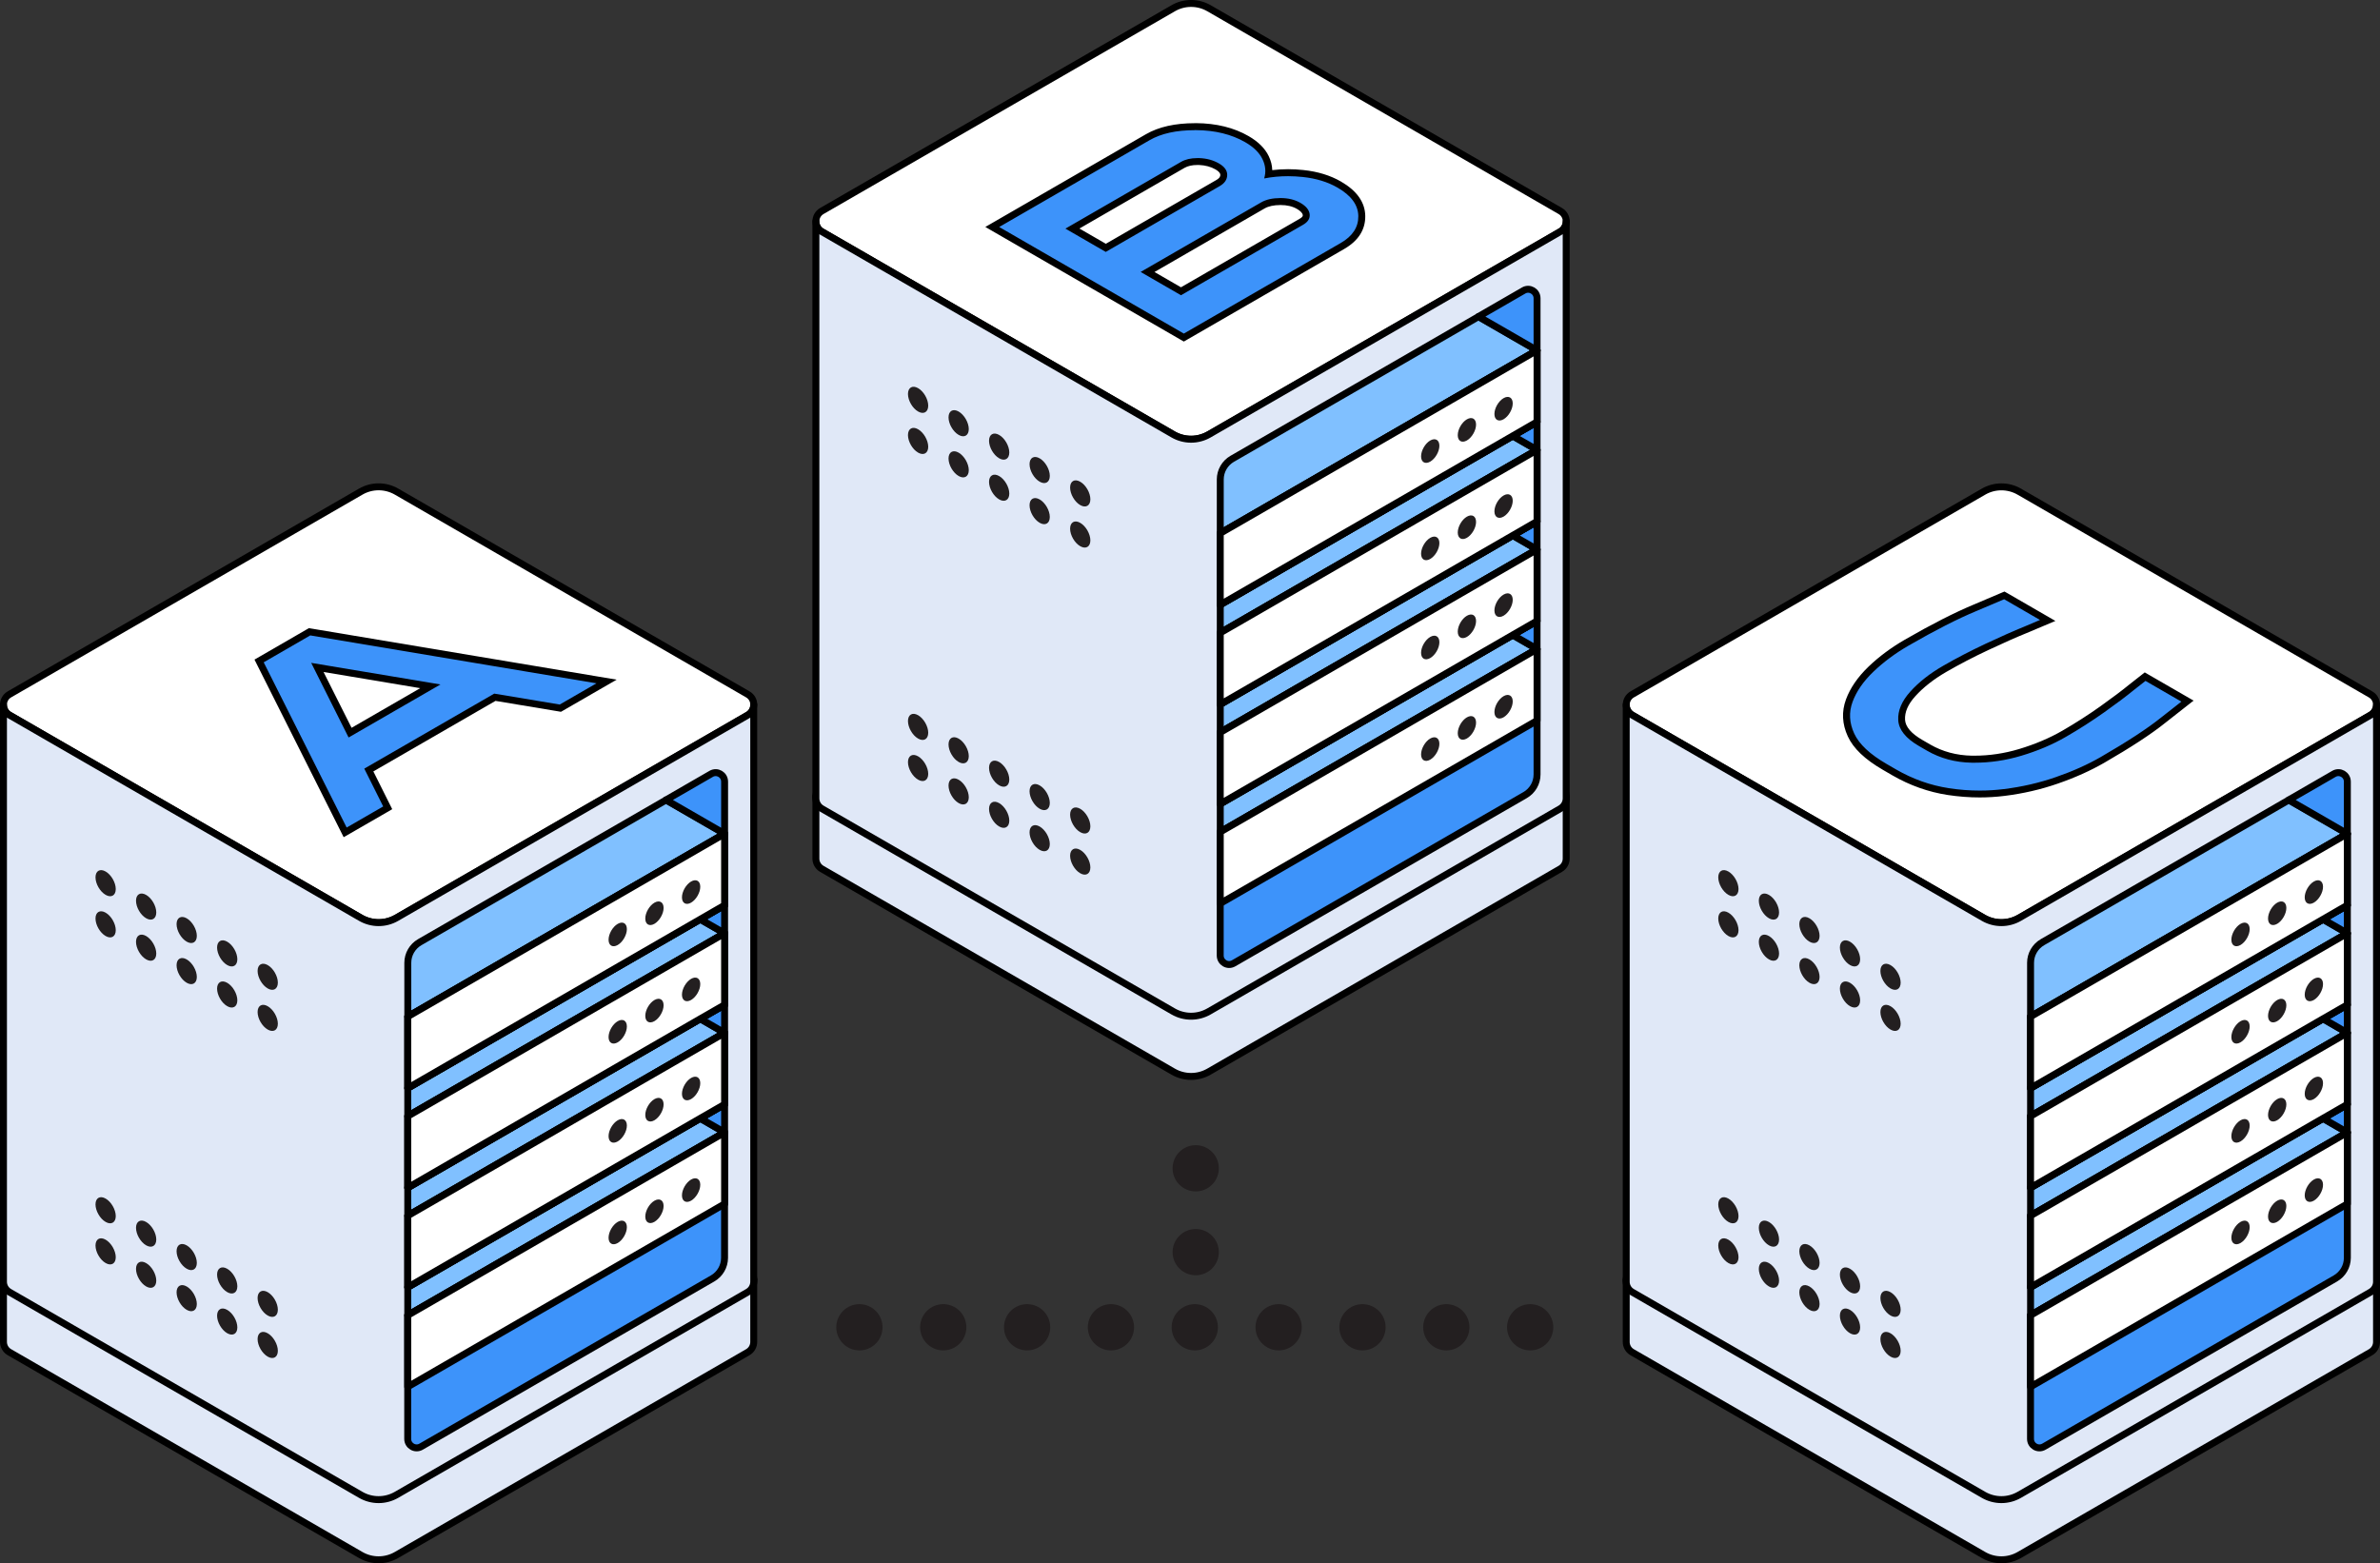 <?xml version="1.0" encoding="UTF-8"?>
<svg id="Layer_2" data-name="Layer 2" xmlns="http://www.w3.org/2000/svg" viewBox="0 0 514.63 338.06">
  <rect x="0" y="0" width="514.63" height="338.06" fill="#333333" stroke="none"/>
  <defs>
    <style>
      .cls-1 {
        fill: none;
        stroke: #231f20;
        stroke-dasharray: 0 0 0 18.13;
        stroke-width: 10px;
      }

      .cls-1, .cls-2, .cls-3, .cls-4, .cls-5 {
        stroke-linecap: round;
        stroke-linejoin: round;
      }

      .cls-2, .cls-3, .cls-4, .cls-5 {
        stroke: #000;
        stroke-width: 1.5px;
      }

      .cls-2, .cls-6 {
        fill: #3d93fa;
      }

      .cls-3 {
        fill: #fff;
      }

      .cls-4 {
        fill: #e0e8f7;
      }

      .cls-7 {
        fill: #000;
      }

      .cls-7, .cls-6, .cls-8 {
        stroke-width: 0px;
      }

      .cls-5 {
        fill: #80c0ff;
      }

      .cls-8 {
        fill: #231f20;
      }
    </style>
  </defs>
  <g id="Layer_4" data-name="Layer 4">
    <g>
      <g>
        <g>
          <g>
            <path class="cls-3" d="M162.98,276.77c0,.86-.43,1.73-1.29,2.23l-75.96,43.85c-2.39,1.38-5.34,1.38-7.73,0L2.04,279c-.86-.5-1.29-1.37-1.29-2.23s.43-1.74,1.29-2.24l75.97-43.85c2.39-1.38,5.33-1.38,7.73,0l75.96,43.85c.86.5,1.29,1.37,1.29,2.24Z"/>
            <path class="cls-4" d="M162.98,276.77v13.43c0,.86-.43,1.73-1.29,2.23l-75.96,43.85c-2.39,1.38-5.34,1.38-7.73,0L2.04,292.42c-.86-.5-1.29-1.37-1.29-2.23v-13.43c0,.86.43,1.73,1.29,2.23l75.97,43.85c2.39,1.38,5.34,1.38,7.73,0l75.96-43.85c.86-.5,1.29-1.37,1.29-2.23Z"/>
          </g>
          <g>
            <path class="cls-3" d="M162.98,152.41c0,.86-.43,1.73-1.29,2.23l-75.96,43.85c-2.39,1.38-5.34,1.38-7.73,0L2.04,154.63c-.86-.5-1.29-1.37-1.29-2.23s.43-1.74,1.29-2.24l75.97-43.85c2.39-1.38,5.33-1.38,7.73,0l75.96,43.85c.86.5,1.29,1.37,1.29,2.24Z"/>
            <path class="cls-4" d="M162.98,152.41v124.78c0,.86-.43,1.73-1.29,2.23l-75.96,43.85c-2.39,1.38-5.34,1.38-7.73,0L2.04,279.42c-.86-.5-1.29-1.37-1.29-2.23v-124.78c0,.86.43,1.73,1.29,2.23l75.97,43.85c2.39,1.38,5.34,1.38,7.73,0l75.96-43.85c.86-.5,1.29-1.37,1.29-2.23Z"/>
            <polygon class="cls-5" points="156.68 244.89 88.17 284.44 88.17 278.37 151.42 241.85 156.68 244.89"/>
            <polygon class="cls-2" points="156.68 238.82 156.68 244.89 151.42 241.85 156.68 238.82"/>
            <polygon class="cls-5" points="156.68 223.36 138.03 234.12 88.17 262.91 88.17 256.85 151.43 220.32 156.68 223.36"/>
            <polygon class="cls-2" points="156.68 217.3 156.68 223.36 151.43 220.32 156.68 217.3"/>
            <polygon class="cls-5" points="156.68 201.83 138.04 212.59 88.17 241.38 88.17 235.32 151.42 198.8 156.68 201.83"/>
            <polygon class="cls-2" points="156.68 195.76 156.68 201.83 151.42 198.8 156.68 195.76"/>
            <path class="cls-5" d="M156.68,180.3l-18.64,10.77-49.86,28.79v-11.65c0-1.84.99-3.54,2.58-4.46l34.62-19.98,18.64-10.77,12.67,7.31Z"/>
            <path class="cls-2" d="M156.68,169.03v11.27l-12.67-7.31,9.77-5.64c1.29-.75,2.9.19,2.9,1.68Z"/>
            <polygon class="cls-2" points="138.03 191.07 156.68 180.3 156.68 195.76 151.42 198.8 88.17 235.32 88.17 219.85 138.03 191.07"/>
            <polygon class="cls-2" points="138.04 212.59 156.68 201.83 156.68 217.3 151.43 220.32 88.17 256.85 88.17 241.38 138.04 212.59"/>
            <polygon class="cls-2" points="138.03 234.12 156.68 223.36 156.68 238.82 151.42 241.85 88.17 278.37 88.17 262.91 138.03 234.12"/>
            <path class="cls-2" d="M88.17,284.44l68.5-39.55v27.12c0,1.84-.98,3.54-2.58,4.46l-63.03,36.38c-1.29.75-2.9-.19-2.9-1.68v-26.74Z"/>
            <polygon class="cls-3" points="156.68 180.3 156.68 195.76 151.42 198.8 88.17 235.32 88.17 219.85 138.03 191.07 156.68 180.3"/>
            <g>
              <g>
                <path class="cls-8" d="M20.65,189.73c0,1.4.98,3.1,2.19,3.79,1.21.7,2.19.13,2.19-1.26s-.98-3.1-2.19-3.79c-1.21-.7-2.19-.13-2.19,1.26Z"/>
                <path class="cls-8" d="M29.41,194.79c0,1.4.98,3.1,2.19,3.79,1.21.7,2.19.13,2.19-1.26s-.98-3.1-2.19-3.79c-1.21-.7-2.19-.13-2.19,1.26Z"/>
                <path class="cls-8" d="M55.7,209.97c0,1.4.98,3.1,2.19,3.79,1.21.7,2.19.13,2.19-1.26s-.98-3.1-2.19-3.79-2.19-.13-2.19,1.26Z"/>
                <path class="cls-8" d="M20.65,198.63c0,1.4.98,3.1,2.19,3.79,1.21.7,2.19.13,2.19-1.26s-.98-3.1-2.19-3.79c-1.21-.7-2.19-.13-2.19,1.26Z"/>
                <path class="cls-8" d="M38.18,208.74c0,1.4.98,3.1,2.19,3.79,1.21.7,2.19.13,2.19-1.26s-.98-3.1-2.19-3.79c-1.21-.7-2.19-.13-2.19,1.26Z"/>
                <path class="cls-8" d="M46.94,213.8c0,1.4.98,3.1,2.19,3.79,1.21.7,2.19.13,2.19-1.26s-.98-3.1-2.19-3.79c-1.21-.7-2.19-.13-2.19,1.26Z"/>
                <path class="cls-8" d="M55.7,218.86c0,1.4.98,3.1,2.19,3.79,1.21.7,2.19.13,2.19-1.26s-.98-3.1-2.19-3.79c-1.21-.7-2.19-.13-2.19,1.26Z"/>
                <path class="cls-8" d="M46.94,204.91c0,1.4.98,3.1,2.19,3.79,1.21.7,2.19.13,2.19-1.26s-.98-3.1-2.19-3.79c-1.21-.7-2.19-.13-2.19,1.26Z"/>
                <path class="cls-8" d="M38.18,199.85c0,1.4.98,3.1,2.19,3.79,1.21.7,2.19.13,2.19-1.26s-.98-3.1-2.19-3.79-2.19-.13-2.19,1.26Z"/>
                <path class="cls-8" d="M29.41,203.68c0,1.4.98,3.1,2.19,3.79,1.21.7,2.19.13,2.19-1.26s-.98-3.1-2.19-3.79c-1.21-.7-2.19-.13-2.19,1.26Z"/>
              </g>
              <g>
                <path class="cls-8" d="M20.65,260.46c0,1.4.98,3.1,2.19,3.79,1.21.7,2.19.13,2.19-1.26s-.98-3.1-2.19-3.79c-1.21-.7-2.19-.13-2.19,1.26Z"/>
                <path class="cls-8" d="M29.41,265.52c0,1.4.98,3.1,2.19,3.79s2.19.13,2.19-1.26-.98-3.1-2.19-3.79c-1.21-.7-2.19-.13-2.19,1.26Z"/>
                <path class="cls-8" d="M55.7,280.7c0,1.4.98,3.1,2.19,3.79,1.21.7,2.19.13,2.19-1.26s-.98-3.1-2.19-3.79-2.19-.13-2.19,1.26Z"/>
                <path class="cls-8" d="M20.65,269.35c0,1.4.98,3.1,2.19,3.79,1.21.7,2.19.13,2.19-1.26s-.98-3.1-2.19-3.79c-1.21-.7-2.19-.13-2.19,1.26Z"/>
                <path class="cls-8" d="M38.18,279.47c0,1.4.98,3.1,2.19,3.79,1.21.7,2.19.13,2.19-1.26s-.98-3.1-2.19-3.79c-1.21-.7-2.19-.13-2.19,1.26Z"/>
                <path class="cls-8" d="M46.94,284.53c0,1.4.98,3.1,2.19,3.79s2.19.13,2.19-1.26-.98-3.1-2.19-3.79c-1.21-.7-2.19-.13-2.19,1.26Z"/>
                <path class="cls-8" d="M55.7,289.59c0,1.4.98,3.1,2.19,3.79,1.21.7,2.19.13,2.19-1.26s-.98-3.1-2.19-3.79c-1.21-.7-2.19-.13-2.19,1.26Z"/>
                <path class="cls-8" d="M46.94,275.64c0,1.4.98,3.1,2.19,3.79,1.21.7,2.19.13,2.19-1.26s-.98-3.1-2.19-3.79c-1.21-.7-2.19-.13-2.19,1.26Z"/>
                <path class="cls-8" d="M38.18,270.58c0,1.4.98,3.1,2.19,3.79,1.21.7,2.19.13,2.19-1.26s-.98-3.1-2.19-3.79c-1.21-.7-2.19-.13-2.19,1.26Z"/>
                <path class="cls-8" d="M29.41,274.41c0,1.4.98,3.1,2.19,3.79,1.21.7,2.19.13,2.19-1.26s-.98-3.1-2.19-3.79c-1.21-.7-2.19-.13-2.19,1.26Z"/>
              </g>
            </g>
            <polygon class="cls-3" points="156.68 201.83 156.68 217.3 151.43 220.32 88.17 256.85 88.17 241.38 138.04 212.59 156.68 201.83"/>
            <polygon class="cls-3" points="156.68 223.36 156.68 238.82 151.42 241.85 88.17 278.37 88.17 262.91 138.03 234.12 156.68 223.36"/>
            <polygon class="cls-3" points="156.68 244.89 156.68 260.35 88.17 299.9 88.17 284.44 156.68 244.89"/>
          </g>
          <g>
            <path class="cls-6" d="M56.02,142.93l10.92-6.31,64.22,10.75-9.99,5.77-14.16-2.36-27.25,15.74,4.09,8.18-9.2,5.31-18.62-37.08ZM75.7,158.44l17.35-10.02-24.43-4.08,7.07,14.1Z"/>
            <path class="cls-7" d="M67.09,137.41l61.89,10.36-7.95,4.59-14.16-2.36-28.1,16.22,4.09,8.18-7.9,4.56-17.94-35.73,10.07-5.82M75.39,159.48l19.85-11.46-27.95-4.67,8.09,16.14M66.8,135.84l-.47.27-10.07,5.82-1.23.71.63,1.26,17.94,35.73.71,1.42,1.38-.79,7.9-4.56,1.22-.71-.63-1.26-3.45-6.91,26.41-15.25,13.63,2.27.53.09.47-.27,7.95-4.59,3.62-2.09-4.12-.69-61.89-10.36-.53-.09h0ZM76.02,157.39l-6.06-12.07,20.91,3.5-14.86,8.58h0Z"/>
          </g>
        </g>
        <g>
          <path class="cls-8" d="M151.42,191.77c0,1.26-.89,2.8-1.98,3.43s-1.98.12-1.98-1.14.89-2.8,1.98-3.43c1.1-.63,1.98-.12,1.98,1.14Z"/>
          <path class="cls-8" d="M143.49,196.35c0,1.26-.89,2.8-1.98,3.43-1.1.63-1.98.12-1.98-1.14s.89-2.8,1.98-3.43c1.1-.63,1.98-.12,1.98,1.14Z"/>
          <path class="cls-8" d="M135.55,200.93c0,1.26-.89,2.8-1.98,3.43-1.1.63-1.98.12-1.98-1.14s.89-2.8,1.98-3.43c1.1-.63,1.98-.12,1.98,1.14Z"/>
          <path class="cls-8" d="M151.42,212.82c0,1.26-.89,2.8-1.98,3.43-1.1.63-1.98.12-1.98-1.14s.89-2.8,1.98-3.43c1.1-.63,1.98-.12,1.98,1.14Z"/>
          <path class="cls-8" d="M143.49,217.4c0,1.26-.89,2.8-1.98,3.43-1.1.63-1.98.12-1.98-1.14s.89-2.8,1.98-3.43c1.1-.63,1.98-.12,1.98,1.14Z"/>
          <path class="cls-8" d="M135.55,221.98c0,1.26-.89,2.8-1.98,3.43-1.1.63-1.98.12-1.98-1.14s.89-2.8,1.98-3.43c1.1-.63,1.98-.12,1.98,1.14Z"/>
          <path class="cls-8" d="M151.42,234.25c0,1.26-.89,2.8-1.98,3.43s-1.98.12-1.98-1.14.89-2.8,1.98-3.43c1.1-.63,1.98-.12,1.98,1.14Z"/>
          <path class="cls-8" d="M143.49,238.83c0,1.26-.89,2.8-1.98,3.43s-1.98.12-1.98-1.14.89-2.8,1.98-3.43c1.1-.63,1.98-.12,1.98,1.14Z"/>
          <path class="cls-8" d="M135.55,243.41c0,1.26-.89,2.8-1.98,3.43-1.1.63-1.98.12-1.98-1.14s.89-2.8,1.98-3.43,1.98-.12,1.98,1.14Z"/>
          <path class="cls-8" d="M151.42,256.22c0,1.26-.89,2.8-1.98,3.43-1.1.63-1.98.12-1.98-1.14s.89-2.8,1.98-3.43c1.1-.63,1.98-.12,1.98,1.14Z"/>
          <path class="cls-8" d="M143.49,260.8c0,1.26-.89,2.8-1.98,3.43s-1.98.12-1.98-1.14.89-2.8,1.98-3.43c1.1-.63,1.98-.12,1.98,1.14Z"/>
          <path class="cls-8" d="M135.55,265.38c0,1.26-.89,2.8-1.98,3.43-1.1.63-1.98.12-1.98-1.14s.89-2.8,1.98-3.43c1.1-.63,1.98-.12,1.98,1.14Z"/>
        </g>
      </g>
      <g>
        <g>
          <g>
            <path class="cls-3" d="M513.88,276.77c0,.86-.43,1.73-1.29,2.23l-75.96,43.85c-2.39,1.38-5.34,1.38-7.73,0l-75.97-43.85c-.86-.5-1.29-1.37-1.29-2.23s.43-1.74,1.29-2.24l75.97-43.85c2.39-1.38,5.33-1.38,7.73,0l75.96,43.85c.86.5,1.29,1.37,1.29,2.24Z"/>
            <path class="cls-4" d="M513.88,276.77v13.43c0,.86-.43,1.73-1.29,2.23l-75.96,43.85c-2.39,1.38-5.34,1.38-7.73,0l-75.97-43.85c-.86-.5-1.29-1.37-1.29-2.23v-13.43c0,.86.43,1.73,1.29,2.23l75.97,43.85c2.39,1.38,5.34,1.38,7.73,0l75.96-43.85c.86-.5,1.29-1.37,1.29-2.23Z"/>
          </g>
          <g>
            <path class="cls-3" d="M513.88,152.41c0,.86-.43,1.73-1.29,2.23l-75.96,43.85c-2.39,1.38-5.34,1.38-7.73,0l-75.97-43.85c-.86-.5-1.29-1.37-1.29-2.23s.43-1.74,1.29-2.24l75.97-43.85c2.39-1.38,5.33-1.38,7.73,0l75.96,43.85c.86.5,1.29,1.37,1.29,2.24Z"/>
            <path class="cls-4" d="M513.88,152.41v124.78c0,.86-.43,1.73-1.29,2.23l-75.96,43.85c-2.39,1.38-5.34,1.38-7.73,0l-75.97-43.85c-.86-.5-1.29-1.37-1.29-2.23v-124.78c0,.86.43,1.73,1.29,2.23l75.97,43.85c2.39,1.38,5.34,1.38,7.73,0l75.96-43.85c.86-.5,1.29-1.37,1.29-2.23Z"/>
            <polygon class="cls-5" points="507.57 244.89 439.07 284.44 439.07 278.37 502.31 241.85 507.57 244.89"/>
            <polygon class="cls-2" points="507.57 238.82 507.57 244.89 502.31 241.85 507.57 238.82"/>
            <polygon class="cls-5" points="507.57 223.36 488.93 234.12 439.07 262.91 439.07 256.85 502.32 220.32 507.57 223.36"/>
            <polygon class="cls-2" points="507.57 217.3 507.57 223.36 502.32 220.32 507.57 217.3"/>
            <polygon class="cls-5" points="507.57 201.83 488.93 212.59 439.07 241.38 439.07 235.32 502.31 198.8 507.57 201.83"/>
            <polygon class="cls-2" points="507.57 195.76 507.57 201.83 502.31 198.8 507.57 195.76"/>
            <path class="cls-5" d="M507.57,180.3l-18.64,10.77-49.86,28.79v-11.65c0-1.84.99-3.54,2.58-4.46l34.62-19.98,18.64-10.77,12.67,7.31Z"/>
            <path class="cls-2" d="M507.57,169.03v11.27l-12.67-7.31,9.77-5.64c1.29-.75,2.9.19,2.9,1.68Z"/>
            <polygon class="cls-2" points="488.93 191.07 507.57 180.3 507.57 195.76 502.31 198.8 439.07 235.32 439.07 219.85 488.93 191.07"/>
            <polygon class="cls-2" points="488.93 212.59 507.57 201.83 507.57 217.3 502.32 220.32 439.07 256.85 439.07 241.38 488.93 212.59"/>
            <polygon class="cls-2" points="488.93 234.12 507.57 223.36 507.57 238.82 502.31 241.85 439.07 278.37 439.07 262.91 488.93 234.12"/>
            <path class="cls-2" d="M439.07,284.44l68.5-39.55v27.12c0,1.84-.98,3.54-2.58,4.46l-63.03,36.38c-1.29.75-2.9-.19-2.9-1.68v-26.74Z"/>
            <polygon class="cls-3" points="507.57 180.3 507.57 195.76 502.31 198.8 439.07 235.32 439.07 219.85 488.93 191.07 507.57 180.3"/>
            <g>
              <g>
                <path class="cls-8" d="M371.54,189.73c0,1.4.98,3.1,2.19,3.79,1.21.7,2.19.13,2.19-1.26s-.98-3.1-2.19-3.79c-1.21-.7-2.19-.13-2.19,1.26Z"/>
                <path class="cls-8" d="M380.31,194.79c0,1.4.98,3.1,2.19,3.79,1.21.7,2.19.13,2.19-1.26s-.98-3.1-2.19-3.79c-1.21-.7-2.19-.13-2.19,1.26Z"/>
                <path class="cls-8" d="M406.6,209.97c0,1.4.98,3.1,2.19,3.79,1.21.7,2.19.13,2.19-1.26s-.98-3.1-2.19-3.79-2.19-.13-2.19,1.26Z"/>
                <path class="cls-8" d="M371.54,198.63c0,1.4.98,3.1,2.19,3.79,1.21.7,2.19.13,2.19-1.26s-.98-3.1-2.19-3.79c-1.21-.7-2.19-.13-2.19,1.26Z"/>
                <path class="cls-8" d="M389.07,208.74c0,1.4.98,3.1,2.19,3.79,1.21.7,2.19.13,2.19-1.26s-.98-3.1-2.19-3.79c-1.21-.7-2.19-.13-2.19,1.26Z"/>
                <path class="cls-8" d="M397.84,213.8c0,1.4.98,3.1,2.19,3.79s2.19.13,2.19-1.26-.98-3.1-2.19-3.79c-1.21-.7-2.19-.13-2.19,1.26Z"/>
                <path class="cls-8" d="M406.6,218.86c0,1.4.98,3.1,2.19,3.79,1.21.7,2.19.13,2.19-1.26s-.98-3.1-2.19-3.79c-1.21-.7-2.19-.13-2.19,1.26Z"/>
                <path class="cls-8" d="M397.84,204.91c0,1.4.98,3.1,2.19,3.79,1.21.7,2.19.13,2.19-1.26s-.98-3.1-2.19-3.79c-1.21-.7-2.19-.13-2.19,1.26Z"/>
                <path class="cls-8" d="M389.07,199.85c0,1.4.98,3.1,2.19,3.79,1.21.7,2.19.13,2.19-1.26s-.98-3.1-2.19-3.79c-1.21-.7-2.19-.13-2.19,1.26Z"/>
                <path class="cls-8" d="M380.31,203.68c0,1.4.98,3.1,2.19,3.79,1.21.7,2.19.13,2.19-1.26s-.98-3.1-2.19-3.79c-1.21-.7-2.19-.13-2.19,1.26Z"/>
              </g>
              <g>
                <path class="cls-8" d="M371.54,260.46c0,1.4.98,3.1,2.19,3.79,1.21.7,2.19.13,2.19-1.26s-.98-3.1-2.19-3.79c-1.21-.7-2.19-.13-2.19,1.26Z"/>
                <path class="cls-8" d="M380.31,265.52c0,1.4.98,3.1,2.19,3.79,1.21.7,2.19.13,2.19-1.26s-.98-3.1-2.19-3.79c-1.21-.7-2.19-.13-2.19,1.26Z"/>
                <path class="cls-8" d="M406.6,280.7c0,1.4.98,3.1,2.19,3.79,1.21.7,2.19.13,2.19-1.26s-.98-3.1-2.19-3.79-2.19-.13-2.19,1.26Z"/>
                <path class="cls-8" d="M371.54,269.35c0,1.4.98,3.1,2.19,3.79,1.21.7,2.19.13,2.19-1.26s-.98-3.1-2.19-3.79c-1.21-.7-2.19-.13-2.19,1.26Z"/>
                <path class="cls-8" d="M389.07,279.47c0,1.4.98,3.1,2.19,3.79,1.21.7,2.19.13,2.19-1.26s-.98-3.1-2.19-3.79c-1.21-.7-2.19-.13-2.19,1.26Z"/>
                <path class="cls-8" d="M397.84,284.53c0,1.4.98,3.1,2.19,3.79,1.21.7,2.19.13,2.19-1.26s-.98-3.1-2.19-3.79c-1.21-.7-2.19-.13-2.19,1.26Z"/>
                <path class="cls-8" d="M406.6,289.59c0,1.4.98,3.1,2.19,3.79,1.21.7,2.19.13,2.19-1.26s-.98-3.1-2.19-3.79c-1.21-.7-2.19-.13-2.19,1.26Z"/>
                <path class="cls-8" d="M397.84,275.64c0,1.4.98,3.1,2.19,3.79,1.21.7,2.19.13,2.19-1.26s-.98-3.1-2.19-3.79c-1.21-.7-2.19-.13-2.19,1.26Z"/>
                <path class="cls-8" d="M389.07,270.58c0,1.4.98,3.1,2.19,3.79,1.21.7,2.19.13,2.19-1.26s-.98-3.1-2.19-3.79c-1.21-.7-2.19-.13-2.19,1.26Z"/>
                <path class="cls-8" d="M380.31,274.41c0,1.4.98,3.1,2.19,3.79,1.21.7,2.19.13,2.19-1.26s-.98-3.1-2.19-3.79c-1.21-.7-2.19-.13-2.19,1.26Z"/>
              </g>
            </g>
            <polygon class="cls-3" points="507.57 201.83 507.57 217.3 502.32 220.32 439.07 256.85 439.07 241.38 488.93 212.59 507.57 201.83"/>
            <polygon class="cls-3" points="507.57 223.36 507.57 238.82 502.31 241.85 439.07 278.37 439.07 262.91 488.93 234.12 507.57 223.36"/>
            <polygon class="cls-3" points="507.57 244.89 507.57 260.35 439.07 299.9 439.07 284.44 507.57 244.89"/>
          </g>
          <g>
            <path class="cls-6" d="M428.08,171.7c-2.24,0-4.53-.18-6.8-.53-4.07-.62-7.99-2.02-11.67-4.14l-2.05-1.18c-3.73-2.15-6.19-4.48-7.32-6.92-1.15-2.48-1.27-4.98-.37-7.42.87-2.35,2.44-4.64,4.69-6.8,2.21-2.12,4.8-4.05,7.7-5.72,5.74-3.31,10.71-5.84,14.77-7.53l6.37-2.71,9.38,5.42-4.81,2.03c-2.3.94-5.1,2.18-8.32,3.69-3.22,1.51-6.29,3.1-9.12,4.74-2.81,1.63-5.14,3.46-6.93,5.44-1.7,1.89-2.5,3.78-2.4,5.63.1,1.78,1.49,3.46,4.13,4.99l1.71.99c2.77,1.6,5.91,2.44,9.33,2.5.21,0,.41,0,.62,0,3.28,0,6.59-.5,9.85-1.47,3.48-1.04,6.68-2.4,9.52-4.04,2.83-1.64,5.59-3.4,8.2-5.26,2.63-1.87,4.77-3.48,6.37-4.79l2.92-2.3,9.16,5.29-5.31,4.17c-2.93,2.35-7.32,5.22-13.06,8.54-2.9,1.67-6.21,3.16-9.86,4.42-3.65,1.27-7.5,2.16-11.45,2.64-1.74.21-3.51.32-5.26.32Z"/>
            <path class="cls-7" d="M433.36,129.59l7.75,4.48-3.42,1.45c-2.32.94-5.1,2.18-8.35,3.7-3.25,1.53-6.31,3.11-9.18,4.77-2.9,1.67-5.27,3.54-7.11,5.59-1.84,2.05-2.71,4.11-2.59,6.17.12,2.06,1.62,3.93,4.51,5.6l1.71.99c2.89,1.67,6.12,2.54,9.69,2.6.21,0,.42,0,.63,0,3.36,0,6.72-.5,10.06-1.5,3.55-1.06,6.78-2.43,9.68-4.11,2.86-1.65,5.62-3.42,8.26-5.29,2.64-1.88,4.78-3.48,6.41-4.82l2.51-1.97,7.76,4.48-4.43,3.48c-2.92,2.34-7.25,5.17-12.97,8.48-2.86,1.65-6.11,3.11-9.73,4.36-3.62,1.26-7.38,2.12-11.29,2.6-1.71.21-3.44.32-5.17.32-2.22,0-4.45-.17-6.69-.52-3.99-.61-7.79-1.96-11.41-4.05l-2.05-1.19c-3.61-2.09-5.95-4.28-7.01-6.59-1.06-2.3-1.18-4.59-.35-6.84.83-2.26,2.33-4.43,4.51-6.52,2.18-2.09,4.7-3.96,7.56-5.62,5.73-3.31,10.62-5.8,14.68-7.49l6.03-2.56M433.46,127.91l-.69.29-6.03,2.56c-4.08,1.7-9.08,4.24-14.85,7.57-2.96,1.71-5.6,3.67-7.85,5.83-2.33,2.24-3.97,4.62-4.88,7.09-.97,2.63-.84,5.32.39,7.99,1.21,2.62,3.7,4.99,7.62,7.26l2.05,1.19c3.76,2.17,7.77,3.59,11.93,4.23,2.31.35,4.63.53,6.92.53,1.78,0,3.58-.11,5.35-.33,4-.49,7.91-1.39,11.6-2.68,3.69-1.28,7.05-2.79,9.98-4.48,5.77-3.33,10.2-6.23,13.16-8.61l4.42-3.47,1.74-1.37-1.92-1.11-7.76-4.48-.88-.51-.8.63-2.51,1.97c-1.61,1.32-3.74,2.92-6.35,4.78-2.59,1.84-5.33,3.59-8.14,5.22-2.79,1.61-5.93,2.94-9.36,3.97-3.19.96-6.43,1.44-9.63,1.44-.2,0-.4,0-.6,0-3.3-.06-6.31-.87-8.97-2.4l-1.71-.99c-2.41-1.39-3.67-2.86-3.76-4.38-.09-1.66.63-3.33,2.21-5.08,1.73-1.92,4-3.7,6.75-5.29,2.81-1.62,5.86-3.21,9.06-4.71,3.22-1.51,6-2.75,8.28-3.67l3.44-1.45,2.77-1.17-2.61-1.51-7.75-4.48-.65-.37h0Z"/>
          </g>
        </g>
        <g>
          <path class="cls-8" d="M502.31,191.77c0,1.26-.89,2.8-1.98,3.43s-1.98.12-1.98-1.14.89-2.8,1.98-3.43,1.98-.12,1.98,1.14Z"/>
          <path class="cls-8" d="M494.38,196.35c0,1.26-.89,2.8-1.98,3.43-1.1.63-1.98.12-1.98-1.14s.89-2.8,1.98-3.43c1.1-.63,1.98-.12,1.98,1.14Z"/>
          <path class="cls-8" d="M486.45,200.93c0,1.26-.89,2.8-1.98,3.43-1.1.63-1.98.12-1.98-1.14s.89-2.8,1.98-3.43,1.98-.12,1.98,1.14Z"/>
          <path class="cls-8" d="M502.31,212.82c0,1.26-.89,2.8-1.98,3.43-1.1.63-1.98.12-1.98-1.14s.89-2.8,1.98-3.43c1.1-.63,1.98-.12,1.98,1.14Z"/>
          <path class="cls-8" d="M494.38,217.4c0,1.26-.89,2.8-1.98,3.43-1.1.63-1.98.12-1.98-1.14s.89-2.8,1.98-3.43c1.1-.63,1.98-.12,1.98,1.14Z"/>
          <path class="cls-8" d="M486.45,221.98c0,1.26-.89,2.8-1.98,3.43-1.1.63-1.98.12-1.98-1.14s.89-2.8,1.98-3.43c1.1-.63,1.98-.12,1.98,1.14Z"/>
          <path class="cls-8" d="M502.31,234.25c0,1.26-.89,2.8-1.98,3.43s-1.98.12-1.98-1.14.89-2.8,1.98-3.43c1.1-.63,1.98-.12,1.98,1.14Z"/>
          <path class="cls-8" d="M494.38,238.83c0,1.26-.89,2.8-1.98,3.43s-1.98.12-1.98-1.14.89-2.8,1.98-3.43c1.1-.63,1.98-.12,1.98,1.14Z"/>
          <path class="cls-8" d="M486.45,243.41c0,1.26-.89,2.8-1.98,3.43-1.1.63-1.98.12-1.98-1.14s.89-2.8,1.98-3.43c1.1-.63,1.98-.12,1.98,1.14Z"/>
          <path class="cls-8" d="M502.31,256.22c0,1.26-.89,2.8-1.98,3.43s-1.98.12-1.98-1.14.89-2.8,1.98-3.43,1.98-.12,1.98,1.14Z"/>
          <path class="cls-8" d="M494.38,260.8c0,1.26-.89,2.8-1.98,3.43s-1.98.12-1.98-1.14.89-2.8,1.98-3.43c1.1-.63,1.98-.12,1.98,1.14Z"/>
          <path class="cls-8" d="M486.45,265.38c0,1.26-.89,2.8-1.98,3.43s-1.98.12-1.98-1.14.89-2.8,1.98-3.43c1.1-.63,1.98-.12,1.98,1.14Z"/>
        </g>
      </g>
      <g>
        <g>
          <g>
            <path class="cls-3" d="M338.66,172.24c0,.86-.43,1.73-1.29,2.23l-75.96,43.85c-2.39,1.38-5.34,1.38-7.73,0l-75.97-43.85c-.86-.5-1.29-1.37-1.29-2.23s.43-1.74,1.29-2.24l75.97-43.85c2.39-1.38,5.33-1.38,7.73,0l75.96,43.85c.86.5,1.29,1.37,1.29,2.24Z"/>
            <path class="cls-4" d="M338.66,172.24v13.43c0,.86-.43,1.73-1.29,2.23l-75.96,43.85c-2.39,1.38-5.34,1.38-7.73,0l-75.97-43.85c-.86-.5-1.29-1.37-1.29-2.23v-13.43c0,.86.43,1.73,1.29,2.23l75.97,43.85c2.39,1.38,5.34,1.38,7.73,0l75.96-43.85c.86-.5,1.29-1.37,1.29-2.23Z"/>
          </g>
          <g>
            <path class="cls-3" d="M338.66,47.87c0,.86-.43,1.73-1.29,2.23l-75.96,43.85c-2.39,1.38-5.34,1.38-7.73,0l-75.97-43.85c-.86-.5-1.29-1.37-1.29-2.23s.43-1.74,1.29-2.24L253.69,1.78c2.39-1.38,5.33-1.38,7.73,0l75.96,43.85c.86.5,1.29,1.37,1.29,2.24Z"/>
            <path class="cls-4" d="M338.66,47.87v124.78c0,.86-.43,1.73-1.29,2.23l-75.96,43.85c-2.39,1.38-5.34,1.38-7.73,0l-75.97-43.85c-.86-.5-1.29-1.37-1.29-2.23V47.87c0,.86.43,1.73,1.29,2.23l75.97,43.85c2.39,1.38,5.34,1.38,7.73,0l75.96-43.85c.86-.5,1.29-1.37,1.29-2.23Z"/>
            <polygon class="cls-5" points="332.36 140.36 263.86 179.91 263.86 173.84 327.1 137.32 332.36 140.36"/>
            <polygon class="cls-2" points="332.36 134.29 332.36 140.36 327.1 137.32 332.36 134.29"/>
            <polygon class="cls-5" points="332.36 118.83 313.71 129.59 263.86 158.38 263.86 152.32 327.11 115.79 332.36 118.83"/>
            <polygon class="cls-2" points="332.36 112.76 332.36 118.83 327.11 115.79 332.36 112.76"/>
            <polygon class="cls-5" points="332.36 97.3 313.72 108.06 263.86 136.85 263.86 130.78 327.1 94.27 332.36 97.3"/>
            <polygon class="cls-2" points="332.36 91.23 332.36 97.3 327.1 94.27 332.36 91.23"/>
            <path class="cls-5" d="M332.36,75.77l-18.64,10.77-49.86,28.79v-11.65c0-1.84.99-3.54,2.58-4.46l34.62-19.98,18.64-10.77,12.67,7.31Z"/>
            <path class="cls-2" d="M332.36,64.5v11.27l-12.67-7.31,9.77-5.64c1.29-.75,2.9.19,2.9,1.68Z"/>
            <polygon class="cls-2" points="313.71 86.54 332.36 75.77 332.36 91.23 327.1 94.27 263.86 130.78 263.86 115.32 313.71 86.54"/>
            <polygon class="cls-2" points="313.72 108.06 332.36 97.3 332.36 112.76 327.11 115.79 263.86 152.32 263.86 136.85 313.72 108.06"/>
            <polygon class="cls-2" points="313.71 129.59 332.36 118.83 332.36 134.29 327.1 137.32 263.86 173.84 263.86 158.38 313.71 129.59"/>
            <path class="cls-2" d="M263.86,179.91l68.5-39.55v27.12c0,1.84-.98,3.54-2.58,4.46l-63.03,36.38c-1.29.75-2.9-.19-2.9-1.68v-26.74Z"/>
            <polygon class="cls-3" points="332.36 75.77 332.36 91.23 327.1 94.27 263.86 130.78 263.86 115.32 313.71 86.54 332.36 75.77"/>
            <g>
              <g>
                <path class="cls-8" d="M196.33,85.2c0,1.4.98,3.1,2.19,3.79,1.21.7,2.19.13,2.19-1.26s-.98-3.1-2.19-3.79c-1.21-.7-2.19-.13-2.19,1.26Z"/>
                <path class="cls-8" d="M205.1,90.26c0,1.4.98,3.1,2.19,3.79,1.21.7,2.19.13,2.19-1.26s-.98-3.1-2.19-3.79c-1.21-.7-2.19-.13-2.19,1.26Z"/>
                <path class="cls-8" d="M231.39,105.44c0,1.4.98,3.1,2.19,3.79,1.21.7,2.19.13,2.19-1.26s-.98-3.1-2.19-3.79c-1.21-.7-2.19-.13-2.19,1.26Z"/>
                <path class="cls-8" d="M196.33,94.09c0,1.4.98,3.1,2.19,3.79,1.21.7,2.19.13,2.19-1.26s-.98-3.1-2.19-3.79c-1.21-.7-2.19-.13-2.19,1.26Z"/>
                <path class="cls-8" d="M213.86,104.21c0,1.4.98,3.1,2.19,3.79,1.21.7,2.19.13,2.19-1.26s-.98-3.1-2.19-3.79c-1.21-.7-2.19-.13-2.19,1.26Z"/>
                <path class="cls-8" d="M222.62,109.27c0,1.4.98,3.1,2.19,3.79,1.21.7,2.19.13,2.19-1.26s-.98-3.1-2.19-3.79c-1.21-.7-2.19-.13-2.19,1.26Z"/>
                <path class="cls-8" d="M231.39,114.33c0,1.4.98,3.1,2.19,3.79,1.21.7,2.19.13,2.19-1.26s-.98-3.1-2.19-3.79c-1.21-.7-2.19-.13-2.19,1.26Z"/>
                <path class="cls-8" d="M222.62,100.38c0,1.4.98,3.1,2.19,3.79,1.21.7,2.19.13,2.19-1.26s-.98-3.1-2.19-3.79c-1.21-.7-2.19-.13-2.19,1.26Z"/>
                <path class="cls-8" d="M213.86,95.32c0,1.4.98,3.1,2.19,3.79,1.21.7,2.19.13,2.19-1.26s-.98-3.1-2.19-3.79c-1.21-.7-2.19-.13-2.19,1.26Z"/>
                <path class="cls-8" d="M205.1,99.15c0,1.4.98,3.1,2.19,3.79,1.21.7,2.19.13,2.19-1.26s-.98-3.1-2.19-3.79c-1.21-.7-2.19-.13-2.19,1.26Z"/>
              </g>
              <g>
                <path class="cls-8" d="M196.33,155.93c0,1.4.98,3.1,2.19,3.79,1.21.7,2.19.13,2.19-1.26s-.98-3.1-2.19-3.79c-1.21-.7-2.19-.13-2.19,1.26Z"/>
                <path class="cls-8" d="M205.1,160.99c0,1.4.98,3.1,2.19,3.79,1.21.7,2.19.13,2.19-1.26s-.98-3.1-2.19-3.79c-1.21-.7-2.19-.13-2.19,1.26Z"/>
                <path class="cls-8" d="M231.39,176.17c0,1.4.98,3.1,2.19,3.79,1.21.7,2.19.13,2.19-1.26s-.98-3.1-2.19-3.79-2.19-.13-2.19,1.26Z"/>
                <path class="cls-8" d="M196.33,164.82c0,1.4.98,3.1,2.19,3.79,1.21.7,2.19.13,2.19-1.26s-.98-3.1-2.19-3.79c-1.21-.7-2.19-.13-2.19,1.26Z"/>
                <path class="cls-8" d="M213.86,174.94c0,1.4.98,3.1,2.19,3.79,1.21.7,2.19.13,2.19-1.26s-.98-3.1-2.19-3.79c-1.21-.7-2.19-.13-2.19,1.26Z"/>
                <path class="cls-8" d="M222.62,180c0,1.4.98,3.1,2.19,3.79,1.21.7,2.19.13,2.19-1.26s-.98-3.1-2.19-3.79c-1.21-.7-2.19-.13-2.19,1.26Z"/>
                <path class="cls-8" d="M231.39,185.06c0,1.4.98,3.1,2.19,3.79,1.21.7,2.19.13,2.19-1.26s-.98-3.1-2.19-3.79c-1.21-.7-2.19-.13-2.19,1.26Z"/>
                <path class="cls-8" d="M222.62,171.11c0,1.4.98,3.1,2.19,3.79,1.21.7,2.19.13,2.19-1.26s-.98-3.1-2.19-3.79c-1.21-.7-2.19-.13-2.19,1.26Z"/>
                <path class="cls-8" d="M213.86,166.05c0,1.4.98,3.1,2.19,3.79,1.21.7,2.19.13,2.19-1.26s-.98-3.1-2.19-3.79c-1.21-.7-2.19-.13-2.19,1.26Z"/>
                <path class="cls-8" d="M205.1,169.88c0,1.4.98,3.1,2.19,3.79,1.21.7,2.19.13,2.19-1.26s-.98-3.1-2.19-3.79c-1.21-.7-2.19-.13-2.19,1.26Z"/>
              </g>
            </g>
            <polygon class="cls-3" points="332.36 97.3 332.36 112.76 327.11 115.79 263.86 152.32 263.86 136.85 313.72 108.06 332.36 97.3"/>
            <polygon class="cls-3" points="332.36 118.83 332.36 134.29 327.1 137.32 263.86 173.84 263.86 158.38 313.71 129.59 332.36 118.83"/>
            <polygon class="cls-3" points="332.36 140.36 332.36 155.82 263.86 195.37 263.86 179.91 332.36 140.36"/>
          </g>
        </g>
        <g>
          <path class="cls-8" d="M327.1,87.24c0,1.26-.89,2.8-1.98,3.43s-1.98.12-1.98-1.14.89-2.8,1.98-3.43c1.1-.63,1.98-.12,1.98,1.14Z"/>
          <path class="cls-8" d="M319.17,91.82c0,1.26-.89,2.8-1.98,3.43-1.1.63-1.98.12-1.98-1.14s.89-2.8,1.98-3.43c1.1-.63,1.98-.12,1.98,1.14Z"/>
          <path class="cls-8" d="M311.24,96.4c0,1.26-.89,2.8-1.98,3.43-1.1.63-1.98.12-1.98-1.14s.89-2.8,1.98-3.43c1.1-.63,1.98-.12,1.98,1.14Z"/>
          <path class="cls-8" d="M327.1,108.29c0,1.26-.89,2.8-1.98,3.43s-1.98.12-1.98-1.14.89-2.8,1.98-3.43,1.98-.12,1.98,1.14Z"/>
          <path class="cls-8" d="M319.17,112.87c0,1.26-.89,2.8-1.98,3.43s-1.98.12-1.98-1.14.89-2.8,1.98-3.43c1.1-.63,1.98-.12,1.98,1.14Z"/>
          <path class="cls-8" d="M311.24,117.45c0,1.26-.89,2.8-1.98,3.43-1.1.63-1.98.12-1.98-1.14s.89-2.8,1.98-3.43,1.98-.12,1.98,1.14Z"/>
          <path class="cls-8" d="M327.1,129.72c0,1.26-.89,2.8-1.98,3.43-1.1.63-1.98.12-1.98-1.14s.89-2.8,1.98-3.43c1.1-.63,1.98-.12,1.98,1.14Z"/>
          <path class="cls-8" d="M319.17,134.3c0,1.26-.89,2.8-1.98,3.43-1.1.63-1.98.12-1.98-1.14s.89-2.8,1.98-3.43c1.1-.63,1.98-.12,1.98,1.14Z"/>
          <path class="cls-8" d="M311.24,138.88c0,1.26-.89,2.8-1.98,3.43-1.1.63-1.98.12-1.98-1.14s.89-2.8,1.98-3.43c1.1-.63,1.98-.12,1.98,1.14Z"/>
          <path class="cls-8" d="M327.1,151.69c0,1.26-.89,2.8-1.98,3.43s-1.98.12-1.98-1.14.89-2.8,1.98-3.43,1.98-.12,1.98,1.14Z"/>
          <path class="cls-8" d="M319.17,156.27c0,1.26-.89,2.8-1.98,3.43-1.1.63-1.98.12-1.98-1.14s.89-2.8,1.98-3.43,1.98-.12,1.98,1.14Z"/>
          <path class="cls-8" d="M311.24,160.85c0,1.26-.89,2.8-1.98,3.43s-1.98.12-1.98-1.14.89-2.8,1.98-3.43c1.1-.63,1.98-.12,1.98,1.14Z"/>
        </g>
        <g>
          <path class="cls-6" d="M214.55,49.08l33.62-19.41c2.62-1.51,6.05-2.28,10.2-2.28h.23c4.24.03,7.95.94,11.01,2.71,1.95,1.13,3.31,2.47,4.04,3.99.57,1.18.78,2.38.64,3.57,1.38-.21,2.79-.32,4.22-.32,1.05,0,2.14.06,3.22.17,2.98.31,5.62,1.12,7.83,2.39,3.2,1.85,4.84,4.13,4.87,6.8.04,2.68-1.37,4.85-4.17,6.48l-34.3,19.8-41.42-23.91ZM255.36,62.99l26.04-15.04c1.03-.59,1.09-1.17,1.04-1.55-.08-.67-.63-1.3-1.63-1.88-1.08-.62-2.39-.94-3.91-.94v-.75l-.07.75c-1.55.01-2.82.29-3.75.83l-24.95,14.4,7.22,4.17ZM239.11,53.6l24.27-14.01c1.09-.63,1.23-1.3,1.23-1.74,0-.25.02-1.02-1.42-1.85-1.1-.64-2.41-.99-3.88-1.05-.15,0-.29,0-.43,0-1.25,0-2.31.24-3.14.72l-23.86,13.78,7.23,4.17Z"/>
          <path class="cls-7" d="M258.37,28.14c.08,0,.15,0,.23,0,4.13.03,7.68.9,10.65,2.61,1.83,1.05,3.07,2.28,3.74,3.67.67,1.39.79,2.78.36,4.17,1.68-.33,3.4-.49,5.18-.49,1.03,0,2.08.06,3.14.17,2.89.3,5.41,1.07,7.54,2.3,2.97,1.71,4.47,3.77,4.5,6.16.03,2.4-1.23,4.33-3.8,5.82l-33.93,19.59-39.92-23.05,32.49-18.76c2.52-1.46,5.79-2.18,9.82-2.18M239.11,54.47l24.64-14.23c1.05-.61,1.59-1.4,1.61-2.38.02-.98-.58-1.82-1.8-2.52-1.22-.7-2.62-1.09-4.22-1.15-.16,0-.31,0-.46,0-1.39,0-2.56.27-3.51.82l-24.99,14.43,8.72,5.04M255.36,63.85l26.42-15.25c1.05-.61,1.52-1.37,1.41-2.29-.11-.92-.78-1.73-2-2.44-1.2-.69-2.63-1.04-4.28-1.04-.03,0-.05,0-.08,0-1.69.01-3.07.32-4.12.93l-26.07,15.05,8.73,5.04M258.37,26.64c-4.28,0-7.83.8-10.57,2.38l-32.49,18.76-2.25,1.3,2.25,1.3,39.92,23.05.75.43.75-.43,33.93-19.59c3.06-1.77,4.59-4.17,4.55-7.14-.04-2.95-1.81-5.45-5.25-7.44-2.3-1.33-5.04-2.17-8.13-2.49-1.11-.12-2.22-.18-3.3-.18-1.16,0-2.3.07-3.43.2-.02-1.01-.28-2.03-.76-3.03-.8-1.66-2.26-3.12-4.34-4.32-3.18-1.84-7.01-2.78-11.38-2.81h-.24ZM233.39,49.43l22.74-13.13c.72-.41,1.64-.62,2.76-.62.13,0,.26,0,.4,0,1.34.06,2.53.38,3.53.95.7.41,1.05.81,1.05,1.19,0,.19-.01.62-.86,1.11l-23.89,13.79-5.72-3.3h0ZM249.64,58.82l23.82-13.75c.82-.47,1.96-.72,3.38-.73h.07c1.38,0,2.57.28,3.53.84.54.31,1.19.79,1.26,1.32.02.13.05.4-.67.81l-25.67,14.82-5.73-3.31h0Z"/>
        </g>
      </g>
      <g>
        <line class="cls-1" x1="185.83" y1="287.03" x2="337.06" y2="287.03"/>
        <line class="cls-1" x1="258.55" y1="252.65" x2="258.55" y2="279.24"/>
      </g>
    </g>
  </g>
</svg>